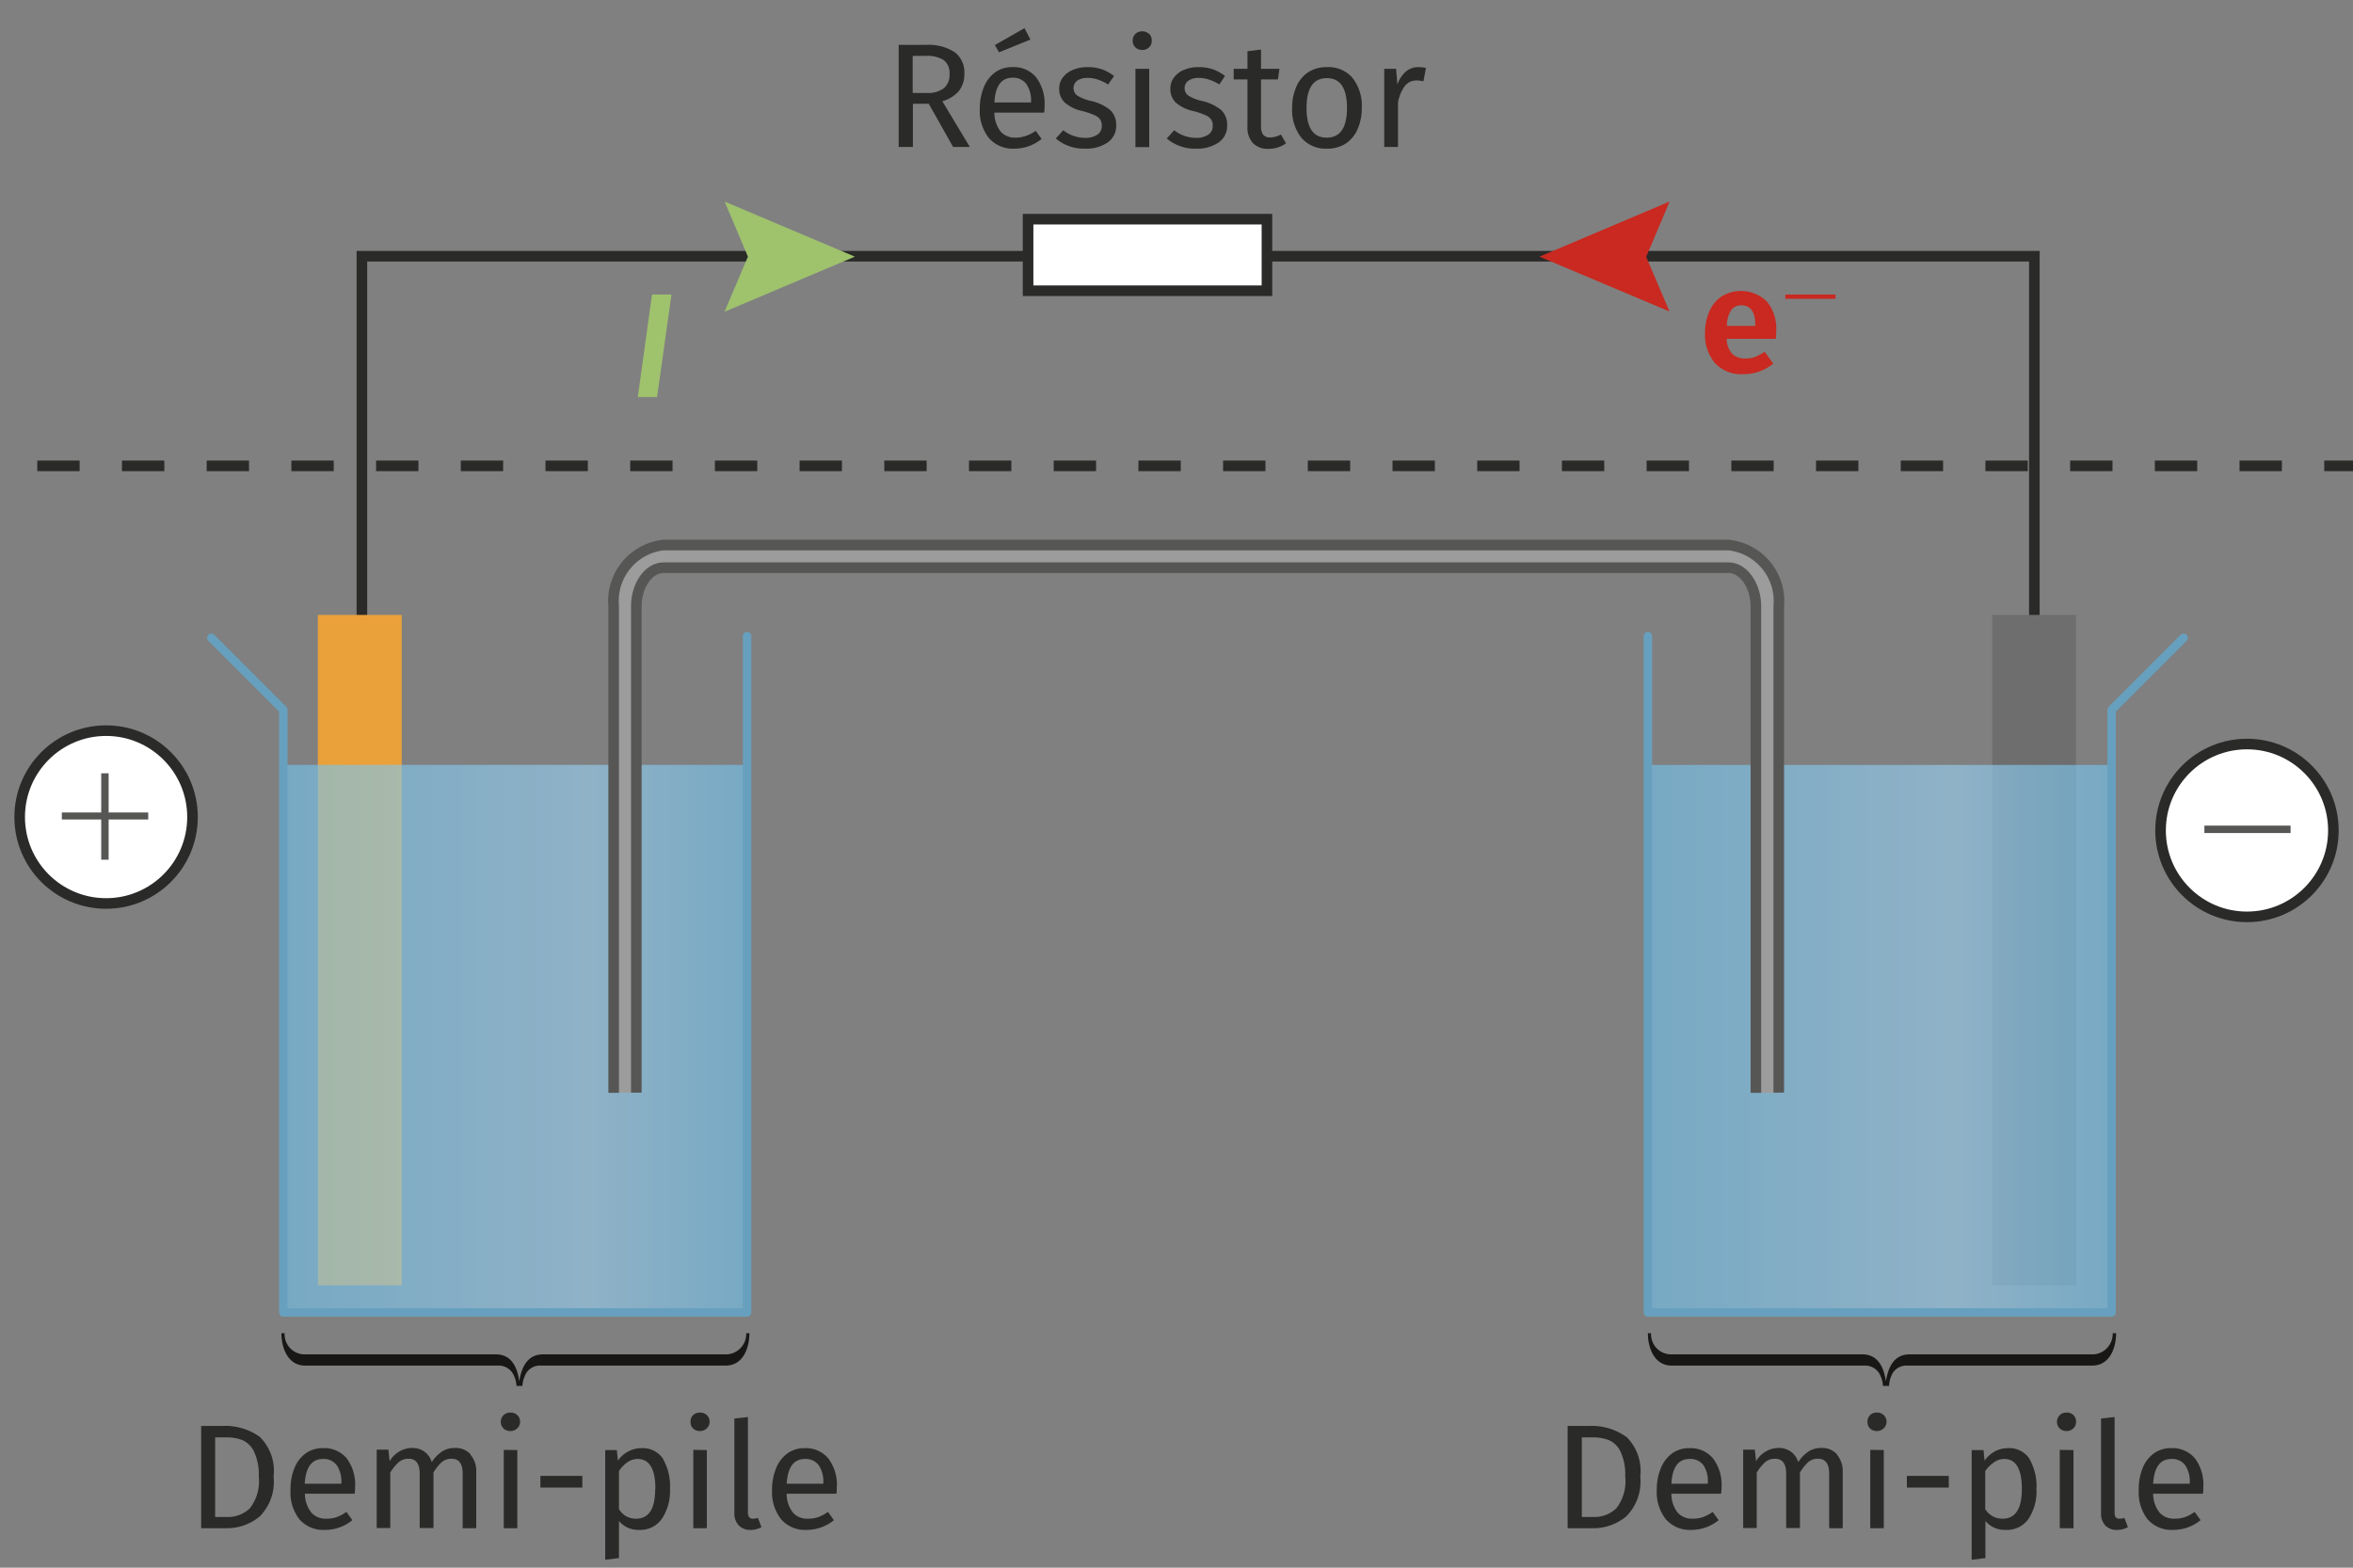 <svg xmlns="http://www.w3.org/2000/svg" xmlns:xlink="http://www.w3.org/1999/xlink" data-name="Calque 1" viewBox="0 0 111.118 74.035"><rect x="0" y="0" width="111.118" height="74.035" fill="#808080" stroke="none"/><defs><linearGradient id="a" x1="13.374" x2="35.285" y1="49.052" y2="49.052" gradientUnits="userSpaceOnUse"><stop offset="0" stop-color="#72c2ed"/><stop offset=".659" stop-color="#98d0f2"/><stop offset="1" stop-color="#72c2ed"/></linearGradient><linearGradient id="b" x1="77.818" x2="99.728" y1="49.052" y2="49.052" gradientTransform="rotate(180 88.773 49.052)" xlink:href="#a"/></defs><path fill="none" stroke="#2a2a29" stroke-miterlimit="10" stroke-width=".5" d="M17.09 29.1v-17h78.98v17"/><path fill="#6e6e6e" d="M94.08 29.04h3.96V60.7h-3.96z"/><path fill="#eaa13a" d="M15.01 29.04h3.96V60.7h-3.96z"/><path fill="url(#a)" d="M13.37 36.12H35.3v25.86H13.37z" opacity=".62"/><path fill="none" stroke="#67a0be" stroke-linecap="round" stroke-linejoin="round" stroke-width=".4" d="M35.28 30.04V61.98h-21.9V33.52l-3.4-3.4"/><path fill="url(#b)" d="M77.82 36.12h21.9v25.86h-21.9z" opacity=".62" transform="rotate(-180 88.773 49.052)"/><path fill="none" stroke="#67a0be" stroke-linecap="round" stroke-linejoin="round" stroke-width=".4" d="M77.82 30.04V61.98h21.9V33.52l3.4-3.4"/><path fill="#2a2a29" d="M43.86 4.9h-.75v2.04h-.67V2.12h1.27a2.3 2.3 0 011.37.34 1.19 1.19 0 01.46 1.02 1.25 1.25 0 01-.26.82 1.59 1.59 0 01-.78.48l1.3 2.16h-.79zm-.08-.51a1.24 1.24 0 00.79-.22.83.83 0 00.27-.69.75.75 0 00-.27-.64 1.47 1.47 0 00-.87-.2h-.6v1.75zM49.3 5.32h-2.34a1.44 1.44 0 00.3.9.9.9 0 00.7.28 1.5 1.5 0 00.48-.08 1.97 1.97 0 00.47-.24l.28.38a2.04 2.04 0 01-1.29.46 1.5 1.5 0 01-1.2-.5 2.07 2.07 0 01-.43-1.39 2.63 2.63 0 01.19-1.01 1.6 1.6 0 01.53-.7 1.35 1.35 0 01.81-.25 1.37 1.37 0 011.13.48 2.07 2.07 0 01.4 1.34q0 .16-.02.33zm-.61-.52a1.37 1.37 0 00-.22-.83.77.77 0 00-.65-.3q-.8 0-.86 1.17h1.73zm-.31-3.47l.28.54-1.48.6-.2-.34zM52.03 3.27a2.04 2.04 0 01.58.32l-.28.4a2.23 2.23 0 00-.48-.23 1.49 1.49 0 00-.48-.08.84.84 0 00-.5.13.44.44 0 000 .7 1.98 1.98 0 00.62.25 2.22 2.22 0 01.92.42.92.92 0 01.3.72.94.94 0 01-.42.84 1.8 1.8 0 01-1.04.28 2.04 2.04 0 01-1.39-.48l.35-.39a1.67 1.67 0 001.03.36.98.98 0 00.58-.15.47.47 0 00.21-.41.54.54 0 00-.07-.3.63.63 0 00-.27-.21 3.7 3.7 0 00-.55-.19 1.88 1.88 0 01-.85-.4.88.88 0 01-.27-.67.86.86 0 01.17-.52 1.11 1.11 0 01.48-.36 1.73 1.73 0 01.68-.13 2.06 2.06 0 01.68.1zM54.27 1.6a.43.43 0 01.12.32.42.42 0 01-.12.31.45.45 0 01-.33.13.44.44 0 01-.33-.13.42.42 0 01-.12-.3.43.43 0 01.12-.32.44.44 0 01.33-.13.45.45 0 01.33.13zm0 1.65v3.7h-.65v-3.7zM57.27 3.27a2.03 2.03 0 01.58.32l-.27.4a2.23 2.23 0 00-.48-.23 1.48 1.48 0 00-.48-.08.84.84 0 00-.5.13.44.44 0 00-.01.7 1.98 1.98 0 00.62.25 2.22 2.22 0 01.92.42.92.92 0 01.3.72.94.94 0 01-.42.84 1.8 1.8 0 01-1.03.28 2.04 2.04 0 01-1.4-.48l.35-.39a1.67 1.67 0 001.03.36.99.99 0 00.58-.15.48.48 0 00.21-.41.54.54 0 00-.07-.3.62.62 0 00-.27-.21 3.7 3.7 0 00-.55-.19 1.88 1.88 0 01-.85-.4.88.88 0 01-.26-.67.86.86 0 01.17-.52 1.11 1.11 0 01.47-.36 1.73 1.73 0 01.69-.13 2.05 2.05 0 01.67.1zM60.73 6.77a1.42 1.42 0 01-.83.26.97.97 0 01-.73-.27 1.07 1.07 0 01-.26-.78V3.75h-.65v-.5h.65v-.83l.64-.08v.91h.87l-.07.5h-.8v2.2a.68.68 0 00.1.41.4.4 0 00.34.13 1.06 1.06 0 00.5-.14zM63.88 3.69a2.13 2.13 0 01.43 1.4 2.45 2.45 0 01-.2 1.01 1.54 1.54 0 01-.56.68 1.58 1.58 0 01-.89.24 1.5 1.5 0 01-1.2-.51 2.12 2.12 0 01-.44-1.41 2.45 2.45 0 01.2-1.01 1.54 1.54 0 01.56-.68 1.6 1.6 0 01.9-.24 1.48 1.48 0 011.2.52zM61.7 5.1q0 1.4.95 1.4.96 0 .96-1.4 0-1.41-.95-1.41-.96 0-.96 1.41zM67.34 3.21l-.12.63a1.33 1.33 0 00-.32-.04.69.69 0 00-.55.25 1.89 1.89 0 00-.33.78v2.11h-.65V3.25h.56l.06.75a1.4 1.4 0 01.4-.62.89.89 0 01.59-.21 1.5 1.5 0 01.36.04zM12.26 67.85a2.25 2.25 0 01.66 1.88 2.33 2.33 0 01-.66 1.89 2.43 2.43 0 01-1.6.55H9.5v-4.83h1a2.8 2.8 0 011.76.51zm-2.1.03v3.76h.54a1.49 1.49 0 001.1-.41 2.08 2.08 0 00.42-1.5 2.55 2.55 0 00-.22-1.17 1.12 1.12 0 00-.55-.55 2.1 2.1 0 00-.8-.13zM16.74 70.54H14.4a1.44 1.44 0 00.31.9.9.9 0 00.69.28 1.51 1.51 0 00.49-.07 2.02 2.02 0 00.47-.25l.28.39a2.04 2.04 0 01-1.3.46 1.5 1.5 0 01-1.2-.5 2.06 2.06 0 01-.42-1.39 2.63 2.63 0 01.18-1.02 1.6 1.6 0 01.53-.7 1.35 1.35 0 01.82-.25 1.37 1.37 0 011.13.49 2.07 2.07 0 01.39 1.33 4 4 0 01-.02.33zm-.62-.52a1.36 1.36 0 00-.22-.83.77.77 0 00-.65-.29q-.79 0-.86 1.17h1.73zM22.22 68.7a1.19 1.19 0 01.27.82v2.65h-.64V69.6q0-.71-.52-.71a.7.7 0 00-.46.15 2.2 2.2 0 00-.4.5v2.62h-.65V69.6q0-.71-.52-.71a.7.7 0 00-.47.16 2.23 2.23 0 00-.4.49v2.62h-.64v-3.7h.55l.06.55a1.24 1.24 0 011.06-.63.97.97 0 01.59.18.95.95 0 01.34.49 1.74 1.74 0 01.48-.5 1.1 1.1 0 01.62-.17.93.93 0 01.73.3zM24.43 66.83a.43.43 0 01.13.32.42.42 0 01-.13.3.45.45 0 01-.33.13.44.44 0 01-.32-.12.42.42 0 01-.13-.31.43.43 0 01.13-.32.44.44 0 01.32-.12.45.45 0 01.33.12zm0 1.65v3.69h-.64v-3.7zM25.52 70.25v-.55h1.98v.55zM31.31 68.9a2.6 2.6 0 01.33 1.42 2.37 2.37 0 01-.38 1.4 1.24 1.24 0 01-1.07.53 1.19 1.19 0 01-.96-.42v1.75l-.65.08v-5.18h.55l.05.5a1.4 1.4 0 01.5-.44 1.28 1.28 0 01.6-.15 1.15 1.15 0 011.03.5zm-.36 1.42q0-1.42-.84-1.42a.83.83 0 00-.5.17 1.58 1.58 0 00-.38.4v1.8a.97.97 0 00.35.34.94.94 0 00.46.11q.9 0 .9-1.4zM33.38 66.83a.43.43 0 01.13.32.42.42 0 01-.13.3.45.45 0 01-.33.13.44.44 0 01-.32-.12.42.42 0 01-.12-.31.43.43 0 01.12-.32.44.44 0 01.32-.12.45.45 0 01.33.12zm0 1.65v3.69h-.64v-3.7zM34.89 72.04a.82.82 0 01-.21-.6v-4.45l.64-.07v4.5a.38.38 0 00.06.23.21.21 0 00.17.07.63.63 0 00.24-.04l.17.44a1.05 1.05 0 01-.51.13.75.75 0 01-.56-.21zM39.5 70.54h-2.35a1.44 1.44 0 00.3.9.9.9 0 00.7.28 1.51 1.51 0 00.48-.07 2.02 2.02 0 00.47-.25l.28.39a2.04 2.04 0 01-1.29.46 1.5 1.5 0 01-1.2-.5 2.06 2.06 0 01-.43-1.39 2.63 2.63 0 01.19-1.02 1.6 1.6 0 01.53-.7 1.35 1.35 0 01.82-.25 1.37 1.37 0 011.12.49 2.07 2.07 0 01.4 1.33 4 4 0 01-.02.33zm-.62-.52a1.36 1.36 0 00-.22-.83.77.77 0 00-.65-.29q-.79 0-.86 1.17h1.73z"/><path fill="#9c9c9c" d="M83.99 51.61h-1.07V28.63c0-.99-.6-1.82-1.28-1.82H31.33c-.7 0-1.28.83-1.28 1.82V51.6h-1.07V28.63a2.66 2.66 0 012.35-2.89h50.3A2.66 2.66 0 0184 28.63z"/><path fill="none" stroke="#565655" stroke-miterlimit="10" stroke-width=".5" d="M82.92 51.61V28.63c0-.99-.6-1.82-1.28-1.82H31.33c-.7 0-1.28.83-1.28 1.82V51.6"/><path fill="none" stroke="#565655" stroke-miterlimit="10" stroke-width=".5" d="M28.98 51.61V28.63a2.66 2.66 0 012.35-2.89h50.3A2.66 2.66 0 0184 28.63V51.6"/><path fill="#fff" stroke="#2a2a29" stroke-miterlimit="10" stroke-width=".5" d="M48.55 10.35h11.28v3.38H48.55z"/><path fill="#9fc26d" d="M31.71 13.91l-.68 4.84h-.91l.67-4.84z"/><path fill="#c92920" d="M83.86 16h-2.32a1.1 1.1 0 00.27.72.86.86 0 00.61.21 1.3 1.3 0 00.45-.07 2.1 2.1 0 00.46-.25l.41.56a2.18 2.18 0 01-1.4.5 1.7 1.7 0 01-1.35-.52 2.05 2.05 0 01-.47-1.42 2.48 2.48 0 01.2-1.02 1.63 1.63 0 01.58-.71 1.75 1.75 0 012.14.24 2.02 2.02 0 01.44 1.38c0 .05 0 .18-.02.39zm-.97-.66q0-.92-.66-.92a.57.57 0 00-.48.23 1.41 1.41 0 00-.2.74h1.34zM84.31 14.11v-.2h2.37v.2z"/><path fill="#9fc26d" d="M34.22 14.71l1.1-2.59-1.1-2.6 6.15 2.6-6.15 2.6z"/><path fill="#c92920" d="M78.84 9.53l-1.1 2.6 1.1 2.58-6.14-2.59 6.14-2.6z"/><circle cx="5.01" cy="38.586" r="4.081" fill="#fff" stroke="#2a2a29" stroke-miterlimit="10" stroke-width=".5"/><path fill="#565655" d="M4.78 38.37v-1.85h.35v1.85H7v.33H5.13v1.9h-.35v-1.9H2.92v-.33z"/><circle cx="106.111" cy="39.218" r="4.081" fill="#fff" stroke="#2a2a29" stroke-miterlimit="10" stroke-width=".5"/><path fill="#565655" d="M104.1 39.34v-.35h4.07v.35z"/><path fill="#2a2a29" d="M76.8 67.85a2.25 2.25 0 01.66 1.88 2.33 2.33 0 01-.67 1.89 2.43 2.43 0 01-1.6.55h-1.16v-4.83h1.01a2.81 2.81 0 011.75.51zm-2.1.03v3.76h.54a1.49 1.49 0 001.09-.41 2.08 2.08 0 00.42-1.5 2.55 2.55 0 00-.22-1.17 1.11 1.11 0 00-.55-.55 2.1 2.1 0 00-.8-.13zM81.28 70.54h-2.35a1.44 1.44 0 00.3.9.9.9 0 00.69.28 1.52 1.52 0 00.49-.07 2.01 2.01 0 00.47-.25l.28.39a2.04 2.04 0 01-1.29.46 1.5 1.5 0 01-1.2-.5 2.07 2.07 0 01-.43-1.39 2.62 2.62 0 01.19-1.02 1.6 1.6 0 01.53-.7 1.35 1.35 0 01.81-.25 1.37 1.37 0 011.13.49 2.06 2.06 0 01.4 1.33c0 .11-.01.22-.02.33zm-.63-.52a1.36 1.36 0 00-.21-.83.76.76 0 00-.65-.29q-.8 0-.86 1.17h1.72zM86.75 68.7a1.18 1.18 0 01.27.82v2.65h-.64V69.6q0-.71-.52-.71a.7.7 0 00-.46.15 2.2 2.2 0 00-.4.5v2.62h-.65V69.6q0-.71-.52-.71a.7.7 0 00-.47.16 2.24 2.24 0 00-.4.49v2.62h-.64v-3.7h.55l.06.55a1.23 1.23 0 011.06-.63.97.97 0 01.59.18.95.95 0 01.34.49 1.76 1.76 0 01.48-.5 1.11 1.11 0 01.62-.17.93.93 0 01.73.3zM88.96 66.83a.43.43 0 01.13.32.42.42 0 01-.13.3.45.45 0 01-.32.13.45.45 0 01-.33-.12.42.42 0 01-.12-.31.43.43 0 01.12-.32.44.44 0 01.33-.12.44.44 0 01.32.12zm0 1.65v3.69h-.64v-3.7zM90.05 70.25v-.55h1.98v.55zM95.84 68.9a2.59 2.59 0 01.33 1.42 2.37 2.37 0 01-.37 1.4 1.24 1.24 0 01-1.08.53 1.19 1.19 0 01-.96-.42v1.75l-.65.08v-5.18h.56l.05.5a1.4 1.4 0 01.49-.44 1.28 1.28 0 01.6-.15 1.14 1.14 0 011.03.5zm-.36 1.42q0-1.42-.83-1.42a.83.83 0 00-.5.17 1.59 1.59 0 00-.4.4v1.8a.97.97 0 00.36.34.94.94 0 00.46.11q.91 0 .91-1.4zM97.92 66.83a.43.43 0 01.12.32.42.42 0 01-.12.3.45.45 0 01-.33.13.45.45 0 01-.32-.12.42.42 0 01-.13-.31.43.43 0 01.13-.32.44.44 0 01.32-.12.44.44 0 01.33.12zm0 1.65v3.69h-.65v-3.7zM99.42 72.04a.82.82 0 01-.2-.6v-4.45l.64-.07v4.5a.38.38 0 00.05.23.21.21 0 00.18.07.63.63 0 00.23-.04l.17.44a1.05 1.05 0 01-.5.13.74.74 0 01-.57-.21zM104.03 70.54h-2.35a1.44 1.44 0 00.31.9.9.9 0 00.69.28 1.52 1.52 0 00.49-.07 2.01 2.01 0 00.47-.25l.28.39a2.04 2.04 0 01-1.3.46 1.5 1.5 0 01-1.2-.5 2.07 2.07 0 01-.42-1.39 2.62 2.62 0 01.18-1.02 1.6 1.6 0 01.53-.7 1.35 1.35 0 01.82-.25 1.37 1.37 0 011.13.49 2.06 2.06 0 01.39 1.33c0 .11 0 .22-.02.33zm-.62-.52a1.36 1.36 0 00-.22-.83.76.76 0 00-.65-.29q-.79 0-.86 1.17h1.73z"/><path fill="#181716" d="M78.88 63.96h9.07c.75 0 1.02.64 1.11 1.28.1-.64.36-1.28 1.12-1.28h8.69a.97.97 0 00.9-1h.16c0 .7-.3 1.53-1.13 1.53h-8.72a.76.76 0 00-.77.5 1.26 1.26 0 00-.1.46h-.29a1.24 1.24 0 00-.11-.46.78.78 0 00-.77-.5h-9.1c-.82 0-1.12-.84-1.12-1.53h.15a.95.95 0 00.9 1zM14.34 63.96h9.08c.75 0 1.02.64 1.1 1.28.1-.64.37-1.28 1.12-1.28h8.7a.97.97 0 00.9-1h.15c0 .7-.3 1.53-1.12 1.53h-8.72a.76.76 0 00-.77.5 1.26 1.26 0 00-.11.46h-.28a1.24 1.24 0 00-.11-.46.78.78 0 00-.77-.5h-9.1c-.82 0-1.12-.84-1.12-1.53h.15a.95.95 0 00.9 1z"/><path fill="none" stroke="#2a2a29" stroke-dasharray="2" stroke-miterlimit="10" stroke-width=".5" d="M-14.24 22h138.78"/></svg>